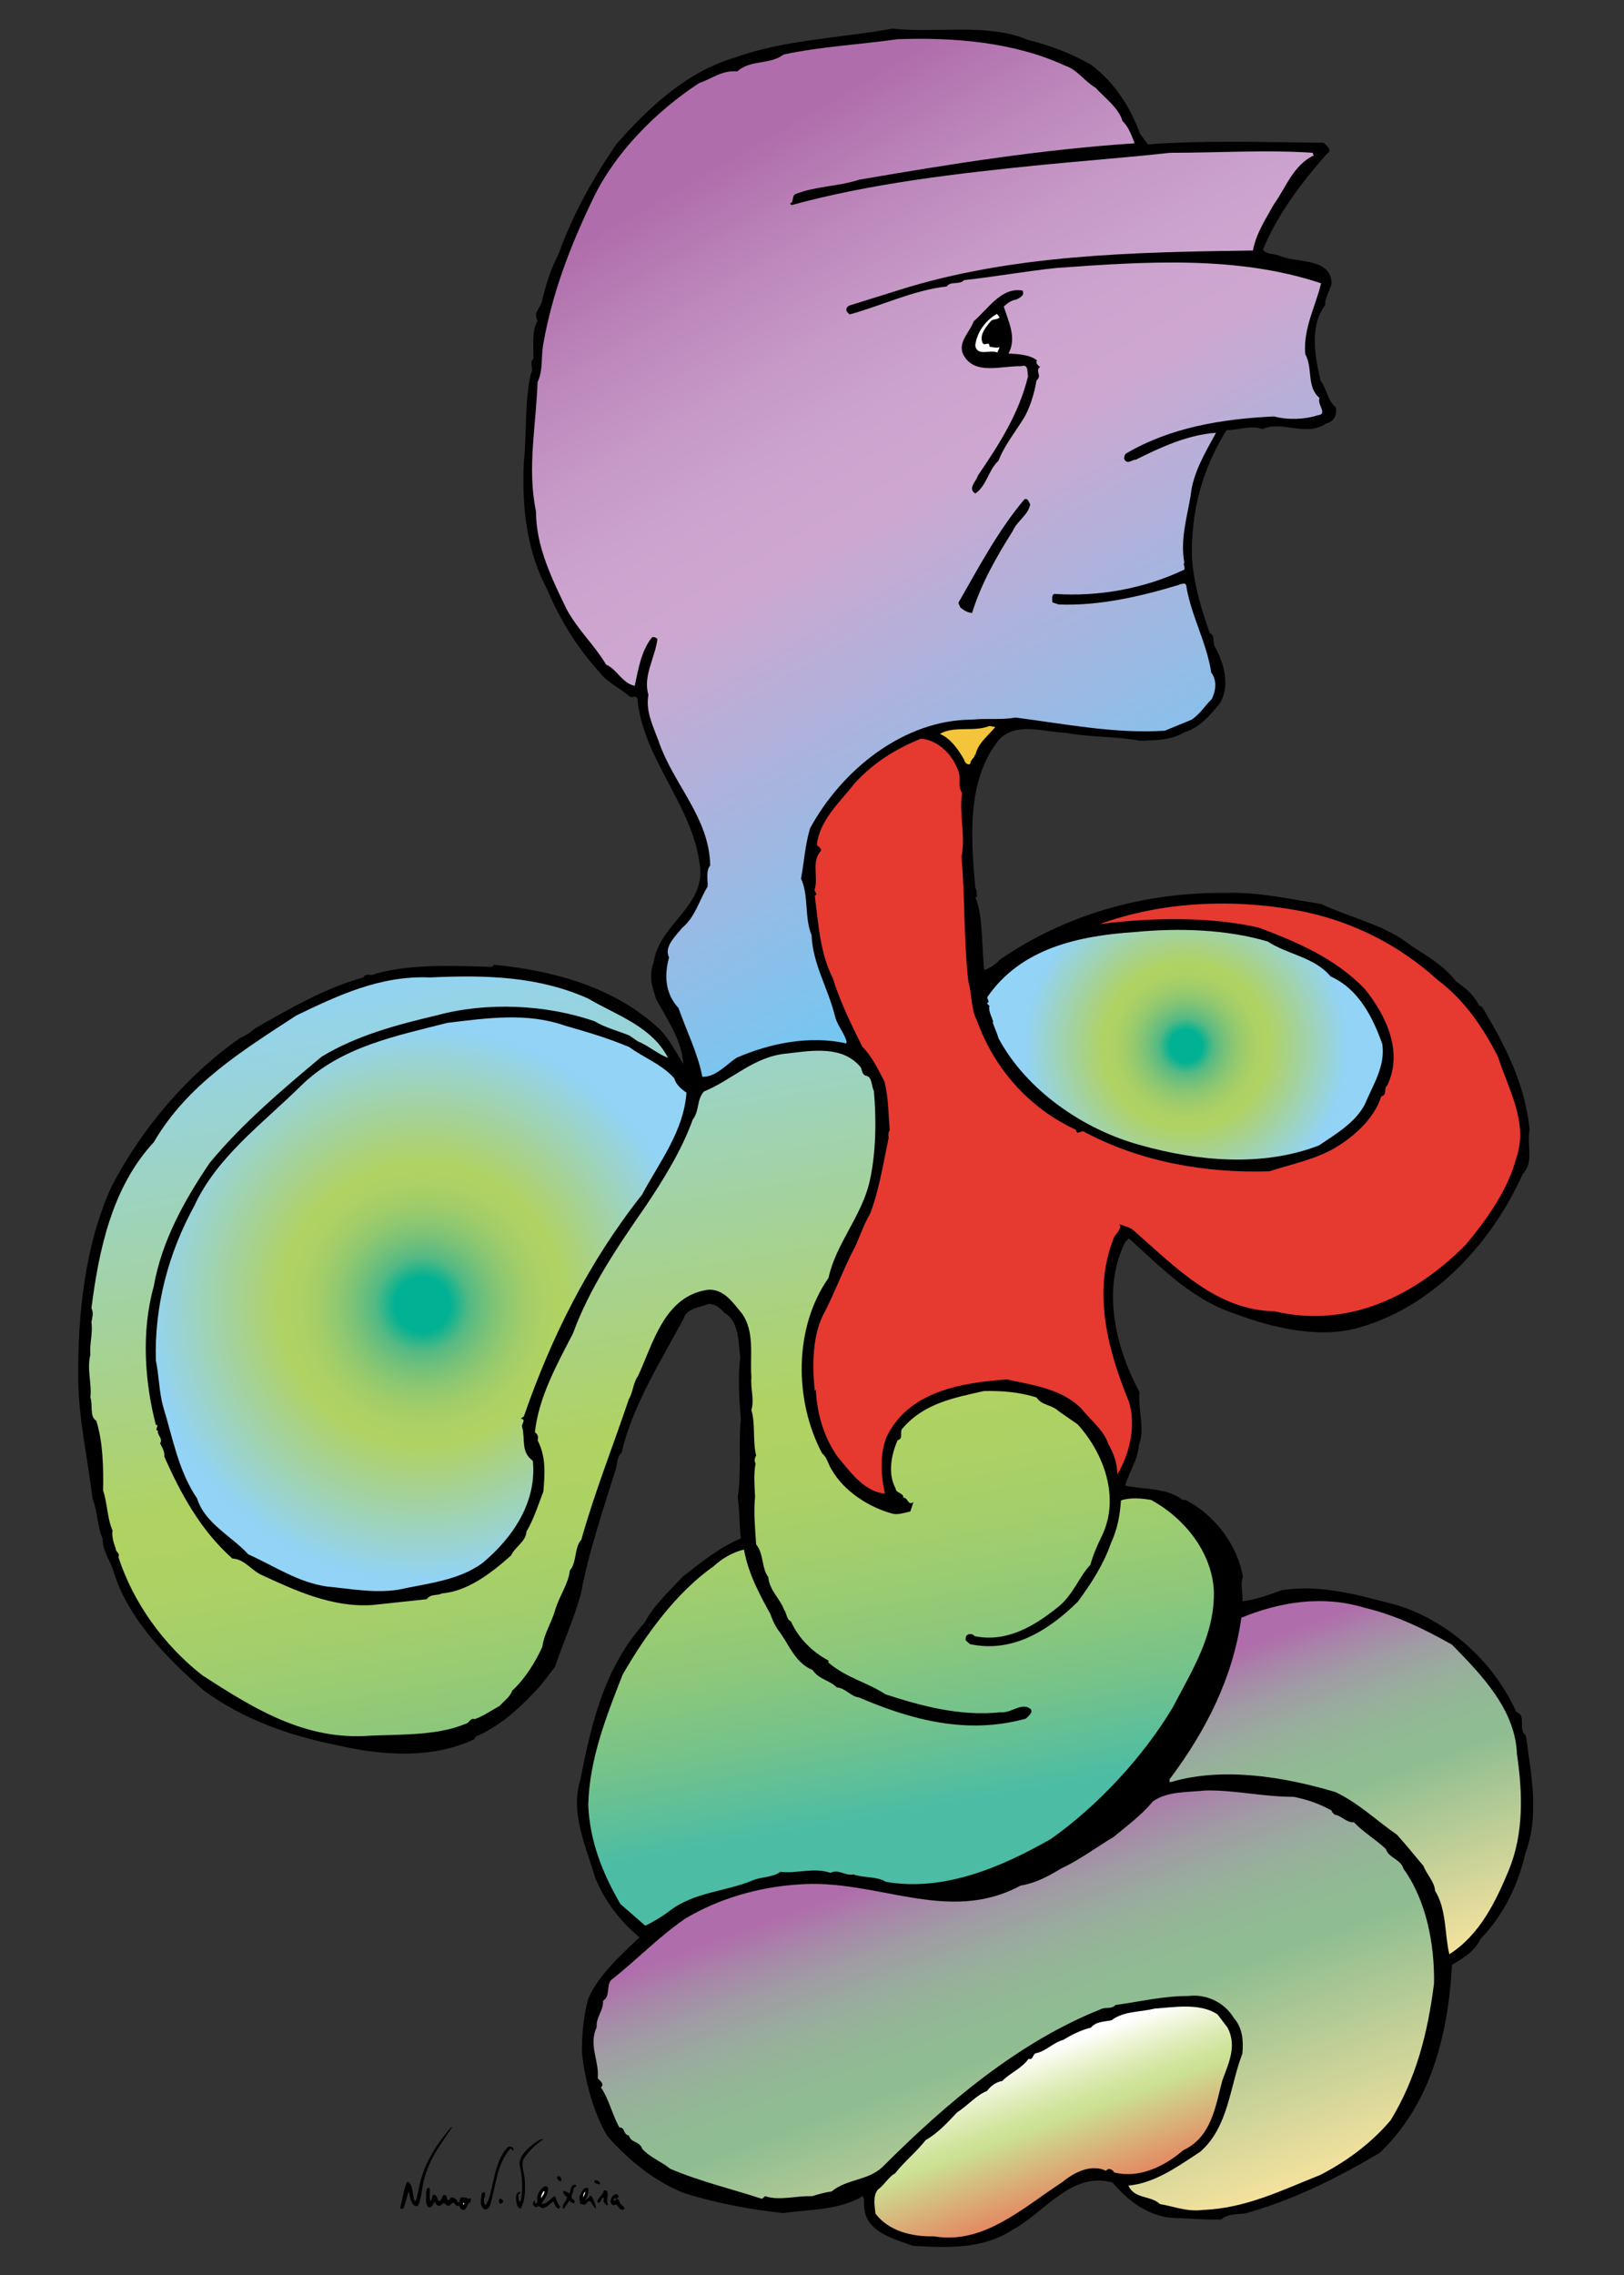 <?xml version="1.0" encoding="UTF-8"?> <!-- Generator: Adobe Illustrator 15.1.0, SVG Export Plug-In . SVG Version: 6.00 Build 0) --> <svg xmlns="http://www.w3.org/2000/svg" xmlns:xlink="http://www.w3.org/1999/xlink" version="1.1" id="Layer_1" x="0px" y="0px" width="500px" height="700px" viewBox="30.5 41 500 700" xml:space="preserve"><rect x="30.5" y="41" width="500" height="700" fill="#333333" stroke="none"/> <path d="M346.854,53.229c6.988,1.788,13.163,4.064,19.505,7.639c7.477,5.689,12.191,13.167,15.118,21.294l2.438,3.251 c18.042-1.301,35.436-0.652,54.128-0.488c0.813,0.812,2.926,2.275,0.975,3.414c-7.965,8.939-15.278,18.856-19.667,29.421 c0.812,1.463,3.089,1.3,4.715,1.788c5.526,2.601,16.091,0.487,16.416,8.615c-0.487,2.275-2.113,4.388-1.951,6.665 c-4.876,6.34-3.251,15.766-1.461,23.244c1.95,2.602,2.114,6.178,4.713,8.291c0.488,2.112-0.648,4.551-2.925,4.877 c-6.177,4.389-13.491-0.976-19.668,1.788c-3.575-1.3-7.314,0.325-11.055,0.325c-6.338,10.079-10.077,21.62-10.566,33.647 c-0.812,9.916,2.439,20.319,5.366,28.772c1.788,0.812,0.812,2.926,1.626,4.225c2.762,5.04,4.714,11.866,1.627,17.23 c-3.089,3.901-6.34,7.641-11.056,9.104c-4.063,2.438-8.614,2.438-13.652,2.6c-7.803-1.462-14.956-0.975-22.757-2.438 c-6.827-0.163-15.279-3.576-20.644,2.113c-10.079,12.516-8.616,30.396-7.314,45.513c0.487,0.812,0.487,1.626,0.487,2.926h-0.487 c2.438,5.364,1.95,15.767,2.763,22.432c1.627-0.488,3.577-1.789,4.877-3.252c19.994-13.653,43.888-20.805,70.06-20.481 c9.427-0.324,19.343,1.951,28.771,3.414c9.426,4.388,19.665,6.34,27.957,13.003c5.039,3.25,9.915,6.015,13.652,10.891 c2.764,1.787,5.689,4.388,6.991,7.314l0.975,0.487c7.152,11.866,13.165,23.57,14.629,37.712c-0.974,4.877,1.463,9.914-2.114,13.653 c-9.265,20.644-26.657,39.988-48.927,46.815c-12.841,4.386-28.282,0.485-39.986-3.901c-13.005-4.39-22.104-13.817-32.348-23.084 l-1.138,1.138c-7.314,14.631-2.927,32.511,4.389,46.165c-0.487,5.852,1.789,11.215-0.162,16.255 c-0.325,4.713-3.089,8.289-4.227,12.515c5.852,1.302,12.517,0.488,17.718,4.389h0.812c8.778,4.389,16.094,13.817,17.718,23.732 c-0.976,2.275,0.163,5.364-0.162,7.478c4.062-0.487,8.126-1.951,12.028-3.413c12.517-1.951,24.057,1.625,35.437,4.551 c15.929,4.877,29.91,17.393,36.898,32.998c3.252,0.811,0.326,5.362,2.925,7.15c1.627,12.191,4.228,24.544-0.161,36.248 c-2.277,9.914-6.827,19.18-13.817,26.334c-1.789,3.9-5.527,6.014-8.777,7.965c-1.139,21.62-6.665,43.074-22.271,57.866 c-13.164,7.805-26.821,14.63-41.612,18.693c-2.438,0.163-5.363,0.163-7.15,1.791c-5.528,0.162-9.917-0.327-15.279-0.488 c-7.314-0.651-13.49-5.202-18.207-10.893c-12.842-3.415-20.806,9.266-30.884,14.63c-8.939,5.853-19.507,5.525-30.559,4.877 c-5.689-2.113-14.142-4.063-14.955-11.378c-0.324-1.14,0.162-2.926-0.486-3.901c-7.478,4.389-16.418,4.064-24.545,5.2 c-10.404-1.135-20.808-3.088-30.561-6.176c-8.939-3.575-17.067-10.078-23.57-17.555c-4.55-7.64-6.989-17.88-7.802-25.683 c0-5.852,0.487-11.216,1.951-16.578c3.413-7.641,10.078-13.33,15.767-18.857c-6.177-5.199-10.728-11.215-13.654-18.368 c-2.6-9.102-7.802-19.83-4.55-30.071c3.413-17.394,7.314-34.461,19.831-48.438c2.764-5.364,7.64-9.592,11.541-13.98 c5.852-4.552,11.379-9.103,18.043-11.867c-0.488-3.574-0.325-8.776-0.975-12.679c1.3-8.452,0.164-16.09,0.975-24.057 c-0.488-5.851-0.975-13.003-0.162-19.018c-0.65-4.714-0.326-11.054-4.877-13.652c-1.3-1.465-2.764-2.764-4.876-2.764 c-2.765,1.136-6.828,1.298-7.803,4.712c-7.153,13.329-15.605,26.498-19.019,41.126c-1.463,1.3-1.3,3.413-1.788,5.038 c-3.901,12.68-8.29,25.195-10.728,38.362c-2.113,7.64-5.526,15.119-7.966,22.433c-1.949,2.438-4.063,5.526-6.339,7.803 c-5.526,5.852-11.215,10.728-18.042,13.652l-0.487,0.812c-12.841,6.178-28.771,5.041-42.426,1.79 c-14.792-2.927-28.771-7.967-40.799-16.742c-11.704-10.241-23.408-22.271-27.796-36.573c-0.974-3.415-3.413-6.341-3.413-10.242 c-1.626-3.573-1.464-8.289-3.089-12.19c-1.463-12.679-4.389-24.707-4.389-37.547c-0.163-19.345,2.112-40.799,10.24-58.519 c9.266-17.88,23.245-34.297,39.5-45.676c1.787-0.813,2.925-1.463,4.551-2.926c10.565-6.015,21.618-12.518,33.485-15.769 c0.812-1.626,2.438-0.163,3.738-1.137c11.215-3.088,23.732-2.438,35.924-2.114l0.487-0.65c18.369,1.789,37.224,6.827,51.042,19.83 c3.088,3.089,5.364,7.64,7.314,10.729c-0.488-7.315-4.715-13.328-8.29-19.831c-1.301-3.901-2.438-7.152-0.812-11.541 c1.625-11.704,16.417-17.393,14.141-30.234c-2.275-18.043-17.554-32.509-19.18-50.877c-0.651-1.139-1.626,0-2.438-0.651 c-2.764-2.438-6.989-4.388-9.102-7.314c-7.152-7.802-12.354-16.418-16.418-26.008c-6.177-11.541-7.639-25.358-6.99-38.851 c0.976-9.101,0.163-17.717,2.113-26.982c1.138-1.788-0.65-3.576,0.813-4.714c0.163-3.576-0.65-8.452,1.301-11.703 c-1.625-2.602,1.3-4.227,1.463-6.502c1.138-4.877,2.763-9.753,5.04-14.142c4.227-11.866,10.403-22.919,17.717-33.647 c9.916-11.379,21.945-22.432,36.411-26.659c15.116-5.524,32.671-6.012,48.601-8.938C319.058,51.278,334.499,48.028,346.854,53.229z"></path> <linearGradient id="SVGID_1_" gradientUnits="userSpaceOnUse" x1="11.507" y1="466.81" x2="98.188" y2="316.676" gradientTransform="matrix(1.645 0 0 -1.645 225.809 831.706)"> <stop offset="0.096" style="stop-color:#B06DAB"></stop> <stop offset="0.117" style="stop-color:#B272AE"></stop> <stop offset="0.218" style="stop-color:#BD88BC"></stop> <stop offset="0.317" style="stop-color:#C699C7"></stop> <stop offset="0.415" style="stop-color:#CCA3CE"></stop> <stop offset="0.508" style="stop-color:#CEA7D0"></stop> <stop offset="1" style="stop-color:#71C8F3"></stop> </linearGradient> <path fill="url(#SVGID_1_)" d="M358.395,61.194c3.901,1.3,5.852,4.714,9.429,6.827c2.925,3.251,6.988,6.014,8.29,10.24 c1.787,1.626,2.762,4.39,3.737,6.828C350.754,87.04,323.286,91.428,295,96.304c-6.502,2.114-13.328,1.951-19.506,4.389 c-1.461,0.65-0.325,2.438-1.788,2.925l0.489,0.489c24.381-6.665,50.877-9.754,76.886-12.354c13.165-1.301,26.494-2.276,39.661-3.74 c15.116,0,29.747-0.974,43.888,0l0.324,0.813c-6.338,3.089-8.451,9.753-12.19,14.955c-2.438,4.388-5.526,8.939-6.503,14.304 c-37.385,0.488-74.282,1.301-108.58,12.029l-15.604,4.876c-0.814,0.325-1.302,1.137-0.814,1.95l0.814,0.813 c10.074-2.763,19.665-7.477,29.907-8.615c1.301-1.789,3.738-0.326,5.365-1.951c9.102-0.976,19.017-2.764,28.445-3.739 c27.145-1.951,55.591-3.901,81.438,4.715c-1.626,6.989-5.528,13.817-4.878,21.782c2.439,4.388,0.326,10.078,4.39,13.491 c-0.812,2.113,2.763,5.038-0.65,5.364c-3.9,1.299-9.267,1.463-13.329,0.325c-16.418,0.813-31.857,3.413-45.514,11.379 c-0.488,0.325-0.649,0.974-0.649,1.625c0.812,2.113,2.6,0.163,3.576,0.324c7.803-3.9,15.928-7.64,24.706-8.29 c-3.25,6.013-7.15,12.354-7.804,19.343c-1.137,6.664-3.249,13.654-1.95,20.643c-0.487,0.488,0.325,1.301,0,2.114 c-11.866,5.69-26.171,8.452-39.986,7.477c-0.974,0.326-0.649,1.626-0.649,2.602l1.949,0.65c12.355,0.488,25.035-2.438,36.413-5.852 c0.811-0.163,2.926-1.463,2.926,0.488c1.624,9.265,6.176,16.905,7.64,26.333c1.789,2.275,1.462,5.526,0.162,8.127 c-2.438,2.438-3.413,4.388-6.178,6.34l-8.289,3.414c-15.605,0.974-30.722-2.114-46.001-4.063c-4.227,0.813-8.777,0.162-13.327,0.65 c-20.972,0-40.15,15.442-49.905,33.485c-1.462,4.877-1.788,10.078-2.763,15.443c2.439,5.201,0.975,11.865,3.251,17.392 c0.326,8.777,5.041,16.254,7.152,24.708c0.65,2.926,2.601,4.876,3.577,7.802v0.813c-11.378-2.601-23.732,0-33.811,4.389 c-3.413,2.275-6.503,6.015-10.565,5.853c-1.301-6.99-4.877-14.143-7.315-21.131c-4.225-4.552-4.388-10.241-2.926-15.605 c-1.626-3.25,1.951-6.502,4.063-9.102c4.064-3.414,5.202-8.453,7.802-12.678c0.164-1.626-0.649-4.877,0.813-6.503 c-0.325-14.955-11.379-24.871-15.93-38.362c-1.625-4.389-4.063-9.266-3.088-14.142c-1.788-5.689,2.113-11.541,2.762-17.229 c-0.487-0.324-1.136-0.813-1.787-0.324c-3.251,4.226-4.064,9.59-5.202,14.791c-3.901-0.812-5.527-5.202-8.778-6.501 c-4.063-6.665-8.29-10.079-12.191-17.068c-4.552-9.428-9.429-19.343-9.429-30.071c-2.762-13.33,0-26.171,0.489-39.825 c1.789-3.739,0.975-7.803,1.789-11.867c2.762-15.767,8.452-30.396,15.279-44.539c6.827-14.304,19.506-26.982,32.673-35.598 c3.901-1.301,7.152-4.063,11.703-3.576c4.226-3.739,9.917-1.95,14.305-5.201c11.215-2.439,23.569-3.089,35.109-4.715 C324.422,52.416,342.952,54.042,358.395,61.194z"></path> <path d="M345.391,130.439c0.65,1.626-1.139,2.276-2.111,2.763c-1.466,0.163-2.603,1.137-3.74,2.113 c1.462,4.714,4.064,9.591,1.462,14.467c3.089,0.163,6.502,0.325,8.778,2.113c-0.651,0.812,0.488,1.788,0.975,1.95 c-1.788,1.464,0.812,2.601-1.139,4.226c-0.648,3.902-1.786,7.64-3.574,11.054c-2.762,4.552-6.34,8.94-8.129,13.654 c-3.087,2.763-3.574,7.639-7.15,10.078c-2.438-1.625,0.324-3.738,0.812-5.527c6.665-9.753,12.679-19.18,15.443-30.559 c-0.326-0.977,0.324-3.901-2.114-3.089c-6.016-0.163-13.98,2.762-17.555-3.089c-2.438-4.063,1.787-7.314,2.926-10.728 C334.663,136.129,338.889,129.14,345.391,130.439z"></path> <path fill="#FFFFFF" d="M338.238,138.566c-0.326,0.812-1.789,0.488-2.601,1.139c-1.627,1.95-3.738,4.388-2.602,6.827 c0.65,1.137,2.113-0.814,2.113,1.137c1.3,0.163,1.788,0.488,3.089,0.163c-0.162,0.651-0.488,0.976-0.649,1.626 c-2.439-0.975-6.177,1.3-6.827-2.113c0.487-4.225,3.25-7.802,6.663-9.753L338.238,138.566z"></path> <path d="M347.667,196.109c-0.326,3.089-4.063,5.202-5.367,8.29c-5.037,7.965-9.753,16.255-12.514,25.195 c-1.14,0-2.603-0.812-3.577-1.626l-0.651-1.463c6.342-11.053,12.031-21.944,20.32-31.859 C347.017,194.16,347.177,195.459,347.667,196.109z"></path> <path fill="#F4C53A" d="M336.938,264.705c-2.926,3.414-5.364,5.04-6.176,8.777l-0.326-0.65c0.65,1.138-1.137,1.789-1.137,2.925 c-0.324,0.976-1.789,0.163-1.95-0.974c-1.627-2.926-4.227-6.665-7.478-7.966c4.388-2.599,10.403-0.487,15.28-2.437L336.938,264.705z "></path> <path fill="#E63930" d="M325.722,278.684c0.651,2.438-0.488,3.901,0.976,6.34c-0.976,6.665,1.138,12.841-0.162,19.669 c1.136,13.491,0.648,25.52,2.111,38.362c1.14,3.901,0.814,8.615,2.603,11.864c5.201,14.63,15.928,26.984,30.396,33.648 c0.162,0.325,0.162,0.65,0.65,0.976l1.627-0.488c17.229,9.265,37.222,13.003,57.378,12.352c6.502-2.112,13.817-3.575,19.832-6.989 c6.176-3.575,12.515-9.264,14.629-16.092c1.95-0.324,0.65-2.439,1.788-3.251c5.038-10.24-0.161-21.456-6.827-29.747 c-9.266-9.59-20.968-14.466-32.51-18.856c-15.28-3.577-33.973-3.089-49.091-1.138c19.669-7.151,42.263-7.965,63.232-3.739 c15.117,3.251,28.934,10.24,40.638,20.806c8.453,6.341,14.142,14.792,18.692,23.733c3.25,10.077,9.428,20.318,5.689,31.046 c-2.439,9.591-8.94,18.854-15.604,26.821c-15.604,15.768-36.249,25.845-58.843,20.48c-17.881-0.323-30.236-13.327-43.401-24.87 c-1.298-1.137-2.925-1.299-4.387-1.95c0.975,1.788-1.628,3.089-1.953,4.876c-6.338,16.418-1.462,34.298,4.878,49.741 c2.275,7.15,0.324,15.928-3.575,22.431c0-3.577-1.139-6.503-2.763-9.427c-1.464-4.39-5.529-7.315-8.454-11.055 c-6.339-6.014-14.63-6.989-22.756-8.777c-14.142,0.974-30.396,3.738-37.062,17.718c-2.113,5.365-1.789,11.867-0.487,17.393 c-6.502-0.487-11.055-7.151-14.63-11.38c-4.227-6.013-6.339-13.326-6.665-20.642l-0.325,0.487 c-0.812-7.966-0.812-17.718,3.251-24.708c2.925-5.852,5.041-11.379,7.964-17.393c2.275-3.901,3.415-8.453,5.853-12.518 c2.763-7.313,4.064-15.604,5.689-23.406c-0.162-0.812-0.162-1.462,0.324-2.276c-0.486-5.689-0.324-9.591-1.624-14.954 c-1.951-3.739-3.9-7.803-6.827-10.728c-3.415-6.827-6.828-13.817-9.104-21.132c-3.9-7.64-4.389-16.58-5.526-25.357 c1.3-0.487-0.326-1.137,0-1.95c1.138-3.901-1.139-8.615,1.95-11.867c0-0.976-0.812-1.137-1.3-1.788 c0.812-7.639,7.151-13.167,11.703-19.018c6.178-6.665,12.842-10.566,20.32-13.654C319.707,268.768,324.098,273.646,325.722,278.684z "></path> <radialGradient id="SVGID_2_" cx="103.242" cy="285.031" r="30.237" gradientTransform="matrix(1.645 0 0 -1.645 225.809 831.706)" gradientUnits="userSpaceOnUse"> <stop offset="0.096" style="stop-color:#00B193"></stop> <stop offset="0.099" style="stop-color:#00B192"></stop> <stop offset="0.169" style="stop-color:#53B984"></stop> <stop offset="0.239" style="stop-color:#76C179"></stop> <stop offset="0.308" style="stop-color:#90C870"></stop> <stop offset="0.377" style="stop-color:#A2CD69"></stop> <stop offset="0.444" style="stop-color:#ADD164"></stop> <stop offset="0.508" style="stop-color:#B0D262"></stop> <stop offset="1" style="stop-color:#92D3F6"></stop> </radialGradient> <path fill="url(#SVGID_2_)" d="M420.812,330.7c6.176,4.063,14.305,4.713,19.343,10.728c8.778,3.901,13.168,13.003,15.93,20.806 c0.976,6.827-2.762,12.354-5.364,18.531c-2.926,5.689-9.102,9.267-14.142,12.68c-17.23,6.664-37.224,4.876-54.617,0 c-17.718-4.715-35.435-16.907-44.05-32.998c-0.488-1.79-1.625-4.064-1.789-5.041h0.164c-0.327-1.299-1.626-3.576-1.138-4.876 l-0.812-0.812c1.137-0.488,0-1.138,0.161-1.95c10.404-15.117,28.284-18.855,45.514-19.995 C393.342,326.473,408.296,326.96,420.812,330.7z"></path> <linearGradient id="SVGID_3_" gradientUnits="userSpaceOnUse" x1="17.814" y1="117.458" x2="-15.382" y2="305.721" gradientTransform="matrix(1.645 0 0 -1.645 225.809 831.706)"> <stop offset="0.096" style="stop-color:#4CBCA4"></stop> <stop offset="0.1" style="stop-color:#4EBDA3"></stop> <stop offset="0.183" style="stop-color:#74C28B"></stop> <stop offset="0.267" style="stop-color:#8FC879"></stop> <stop offset="0.35" style="stop-color:#A1CE6D"></stop> <stop offset="0.431" style="stop-color:#ADD165"></stop> <stop offset="0.508" style="stop-color:#B0D262"></stop> <stop offset="1" style="stop-color:#92D3F6"></stop> </linearGradient> <path fill="url(#SVGID_3_)" d="M211.613,348.255c8.452,5.039,19.506,8.453,24.544,18.206c-2.925-0.976-6.013-3.74-9.264-5.04 l-2.602-1.789c-3.576-1.463-7.478-2.438-10.729-4.389c-14.954-5.202-33.322-6.014-48.764-1.788 c-12.354,2.926-24.545,6.177-35.272,12.679c-12.03,10.077-24.382,20.481-34.461,32.672c-7.802,11.541-14.792,24.057-17.23,38.037 c-3.901,13.816-2.762,29.582,0.651,42.586h0.325c0.487,0.651-0.812,1.626,0.325,1.789c-0.325,1.463,1.626,2.275,0.651,3.901 c0.65,1.3,1.462,2.438,1.299,4.062c5.04,11.379,11.217,22.756,20.969,31.373c3.577,0.161,5.527,3.25,8.615,4.877 c10.891,5.039,22.106,10.239,34.459,9.428l16.743-1.79c1.3-1.787,3.251-0.975,4.713-1.787c7.965-0.651,15.28-6.34,21.293-11.703 c1.138-2.603,4.552-4.228,4.714-7.315c2.276-3.9,3.577-8.128,5.202-12.353c0.487-5.69,0.812-10.729-1.789-15.769 c0.325-0.812,0.163-1.787-0.813-2.438c1.138-10.729,6.665-20.645,11.703-30.396c5.202-14.144,13.492-26.335,22.27-39.013 c5.688-8.454,11.216-17.393,14.63-26.821c2.112-2.763,1.139-6.014,3.414-8.615c8.778-3.576,15.443-10.891,25.683-11.704 c7.964-0.975,17.066-2.438,22.595,4.226c0.488,0.975,0.324,1.951,1.463,2.602c2.112,0.162,1.788,3.088,2.6,4.713 c0.813,8.939,0.65,19.181-1.301,27.796c-2.438,10.729-10.401,19.181-12.677,29.746c-10.729,15.279-10.567,37.712-1.952,53.966 c1.462,1.139,1.789,3.09,2.763,4.716c3.901,6.99,11.704,11.866,18.855,13.817c1.789,0.487,3.738-0.326,5.528-0.651l0.973-2.926 c-1.787,1.3-1.625-1.464-3.089-1.3c0-1.626-2.274-1.301-2.438-2.928c-2.438-4.551-1.3-10.4,0.65-14.791 c1.951-0.487,0.488-2.6,1.463-3.576c6.663-7.802,15.768-9.428,25.031-11.54c5.526-0.164,11.055,0.325,16.253,1.95 c1.791,2.602,4.554,2.114,6.828,4.227l5.854,4.063c7.966,8.777,13.165,22.43,7.477,34.297c-1.465,2.928-2.764,6.016-3.577,8.941 c-3.575,3.737-5.363,9.588-10.401,13.327c-7.152,5.689-15.44,10.565-25.195,8.614c-0.488-0.647-1.464-0.811-2.114-0.485 c-0.812,0.485-0.648,1.137-0.648,1.788l1.299,1.137c12.842,2.763,23.895-3.899,33.161-13.004 c4.225-5.689,7.966-11.541,10.239-18.042c1.952-4.226,2.765-8.291,3.088-13.166c2.928-0.977,6.178-0.65,9.266-0.163 c10.404,5.688,18.693,16.093,19.344,27.959c0.326,13.653-6.828,24.706-12.678,35.921c-9.104,15.281-23.409,30.562-37.55,40.476 c-15.118,8.616-32.836,16.255-50.715,13.166c-3.089-1.788-6.665-1.136-10.078-2.276c-2.602,0.488-4.551-1.787-6.989-0.485 c-5.203-1.789-10.566,0.322-15.443-0.325c-2.439,1.787-5.689,1.462-8.453,2.6c-8.614,3.576-18.042,3.576-25.682,9.428 c-2.113,1.626-5.039,3.416-7.478,4.552l-7.64-6.664c-5.526-9.428-9.428-19.343-9.915-30.398 c0.325-14.304,5.689-27.634,10.565-40.147c6.99-12.19,16.58-25.358,27.958-33.322c2.438-2.277,5.852-4.389,9.429-5.203 c1.3,7.314,4.713,13.653,8.127,19.832c0.649,1.949,1.626,4.062,3.088,5.852c2.762,3.9,4.714,9.265,9.916,11.378 c1.95,2.926,5.201,3.089,7.475,5.364c2.603,0.163,4.229,2.762,6.83,3.088c15.928,6.827,33.158,11.542,51.363,6.503 c0.813-0.813,2.277-1.95,1.464-2.925c-2.764-2.277-5.852,1.299-9.266,0.975c-12.677,1.298-24.382-1.954-35.436-5.528 c-5.689-3.739-12.028-5.039-17.554-9.754v-0.648c-4.717-2.438-9.266-6.827-11.541-12.029c-1.463-0.649-1.301-2.6-2.116-3.576 c-1.136-3.251-4.55-6.013-4.875-10.077c-2.112-2.763-1.3-6.989-3.738-10.076c-0.325-5.042-0.812-9.754-0.325-14.632 c-0.162-3.251-0.487-7.151,0.163-10.239c-0.487-0.812-0.325-1.625,0.163-2.438c-1.139-4.878-0.163-9.591-1.464-13.98 c0.977-3.251-0.325-6.664,0-10.078c-0.487-6.503,1.139-13.979-2.924-19.667c-2.601-3.09-5.364-7.478-10.24-7.314 c-13.654,1.787-17.068,16.579-21.781,26.657c-1.463,1.95-1.463,4.878-2.764,6.99c-4.877,14.466-10.565,28.771-14.629,43.236 c-2.276,2.602-1.3,6.828-3.575,9.591c-0.326,3.738-3.089,7.64-4.389,11.703c-1.139,4.228-3.414,7.316-4.064,11.703 c-2.113,4.716-5.364,9.916-9.266,13.493c-0.649,1.949-2.6,3.252-3.901,4.712c-2.437,1.302-4.876,3.09-7.639,4.064 c-1.463-0.487-1.625,1.3-2.926,1.464c-9.265,3.899-21.294,3.087-31.209,3.737c-19.182,0.812-34.624-8.94-49.741-18.693 c-12.028-9.427-21.294-22.431-25.845-36.41c0.65-1.138-0.975-1.627-0.813-2.602c-0.65-1.625-1.301-3.901-0.976-5.527 c-1.625-3.574-1.625-8.613-2.926-12.353c0.164-6.34,0-15.117-2.113-21.456c-2.112-1.301-0.975-4.879-1.788-7.152 c0.488-4.388-1.138-8.615,0-13.166c-0.325-3.087,0.812-6.664,0.325-9.914c0.163-1.465,0.813-2.764,0-4.391 c2.276-17.88,6.34-37.225,19.181-51.039c10.403-17.88,27.471-28.283,43.888-39.012c12.842-6.178,25.845-12.354,41.125-11.704 C180.404,340.941,196.333,341.428,211.613,348.255z"></path> <radialGradient id="SVGID_4_" cx="-39.683" cy="236.662" r="51.652" gradientTransform="matrix(1.645 0 0 -1.645 225.809 831.706)" gradientUnits="userSpaceOnUse"> <stop offset="0.096" style="stop-color:#00B193"></stop> <stop offset="0.099" style="stop-color:#00B192"></stop> <stop offset="0.169" style="stop-color:#53B984"></stop> <stop offset="0.239" style="stop-color:#76C179"></stop> <stop offset="0.308" style="stop-color:#90C870"></stop> <stop offset="0.377" style="stop-color:#A2CD69"></stop> <stop offset="0.444" style="stop-color:#ADD164"></stop> <stop offset="0.508" style="stop-color:#B0D262"></stop> <stop offset="1" style="stop-color:#92D3F6"></stop> </radialGradient> <path fill="url(#SVGID_4_)" d="M224.292,363.21c4.39,3.251,9.916,5.201,13.817,9.59c0.487,1.951,2.276,3.413,3.739,4.388 c-0.813,11.866-8.29,21.292-13.654,31.372c-16.58,20.969-27.958,43.888-36.411,68.271l-0.975,0.649c1.951,0.324,0,1.627,0.488,2.763 c0.975,3.901-0.488,7.478,3.251,10.241c1.301,12.679-6.178,23.732-15.604,31.534c-7.478,5.364-16.906,6.176-25.845,8.127 c-7.64,1.139-14.792-0.324-21.945-0.976c-8.94-1.298-16.254-6.338-24.22-9.914c-5.201-5.689-13.328-9.428-15.767-17.23 c-5.689-8.29-7.477-18.531-10.403-28.12c-1.301-4.551-1.301-9.753-2.276-14.305c-0.487-16.743,3.901-33.161,11.866-47.629 c6.989-15.115,20.968-25.194,32.997-37.06c12.191-11.866,28.935-15.117,44.863-19.182c12.028-1.462,24.545-3.251,36.086,0.814 C211.125,358.496,217.79,360.446,224.292,363.21z"></path> <linearGradient id="SVGID_5_" gradientUnits="userSpaceOnUse" x1="121.158" y1="182.982" x2="147.41" y2="110.855" gradientTransform="matrix(1.645 0 0 -1.645 225.809 831.706)"> <stop offset="0.096" style="stop-color:#B06DAB"></stop> <stop offset="0.16" style="stop-color:#A885A9"></stop> <stop offset="0.231" style="stop-color:#A09BA4"></stop> <stop offset="0.303" style="stop-color:#99AB9E"></stop> <stop offset="0.373" style="stop-color:#94B597"></stop> <stop offset="0.442" style="stop-color:#90BB93"></stop> <stop offset="0.508" style="stop-color:#8FBD91"></stop> <stop offset="1" style="stop-color:#FBE49E"></stop> </linearGradient> <path fill="url(#SVGID_5_)" d="M477.543,547.053c9.427,9.588,19.506,20.155,19.994,33.648c1.787,12.026,2.113,24.382-2.439,35.596 c-4.063,9.753-8.941,19.993-18.368,26.009c-1.462-5.853-0.812-13.817-4.389-19.506c-0.161-2.765-2.6-5.041-3.574-7.641 c-2.438-2.926-5.365-6.5-8.128-9.588c-6.34-4.389-12.029-9.917-19.018-13.167c-15.768-4.715-34.623-7.804-50.553-3.089h-0.489 v-0.812c11.219-14.956,19.507-31.21,22.11-49.741c11.864-4.877,25.028-6.988,37.872-3.088 C460.149,537.948,468.927,542.176,477.543,547.053z"></path> <linearGradient id="SVGID_6_" gradientUnits="userSpaceOnUse" x1="57.752" y1="142.635" x2="89.282" y2="56.007" gradientTransform="matrix(1.645 0 0 -1.645 225.809 831.706)"> <stop offset="0.096" style="stop-color:#B06DAB"></stop> <stop offset="0.16" style="stop-color:#A885A9"></stop> <stop offset="0.231" style="stop-color:#A09BA4"></stop> <stop offset="0.303" style="stop-color:#99AB9E"></stop> <stop offset="0.373" style="stop-color:#94B597"></stop> <stop offset="0.442" style="stop-color:#90BB93"></stop> <stop offset="0.508" style="stop-color:#8FBD91"></stop> <stop offset="1" style="stop-color:#FBE49E"></stop> </linearGradient> <path fill="url(#SVGID_6_)" d="M428.778,593.866c4.062,0.812,7.967,2.113,11.703,4.226c0,0.488,0.487,0.812,0.975,1.302 c1.951,0.161,3.738,2.6,5.853,2.275c2.926,3.089,6.827,5.362,9.915,8.29c0.65,2.601,4.714,3.251,5.364,6.014 c7.152,9.916,9.591,23.408,9.429,35.273c-1.95,15.443-5.527,29.26-13.33,42.102c-6.014,7.152-13.816,12.842-21.781,16.904 c-11.54,4.552-22.757,10.239-36.087,10.729c-5.037,0.649-8.938-1.14-13.165-1.79c-2.925-2.765-7.803-1.462-9.753-5.689 c8.29-0.812,15.117-5.852,22.105-10.402c8.778-7.641,9.104-20.156,13.005-30.233c0.325-3.577,0.162-7.805-2.601-10.893 c-2.926-4.876-8.453-7.478-13.979-6.827c-7.965,0-15.117,1.79-22.432,2.765c-1.462,1.463-2.926,0.487-4.551,1.3 c-25.356,10.077-47.628,28.933-67.296,48.603c-4.551,4.226-10.891,3.575-15.604,7.477c-2.277,0.323-3.901,0.812-6.016,1.462 c-5.039-0.163-10.078,1.463-14.466,0l-0.975,0.814c-9.429-3.09-19.182-5.366-28.283-9.269c-2.764-2.274-6.178-3.412-8.616-6.175 c-0.651-2.277-3.577-1.789-4.063-4.063c-1.788-0.164-1.137-2.603-2.925-2.438c-2.276-4.064-3.088-8.454-5.69-12.354 c1.138-0.977-0.162-1.951-0.975-2.763c0.487-5.528-2.926-10.241-0.326-15.767c-0.324-2.927,2.115-5.04,1.952-8.129 c2.275-1.301,0.975-4.553,2.438-6.339c8.127-6.34,14.303-13.003,22.756-18.857c10.241-6.175,22.594-9.752,34.786-10.563 c24.221-1.95,46.001,12.515,68.595,0.323c4.227-0.647,8.451-2.762,12.355-5.2c5.688-2.602,11.053-6.665,16.253-9.754 c3.901-3.251,8.777-6.824,12.028-10.889c4.553-3.252,10.404-2.765,16.256-3.414C410.734,591.753,419.188,593.866,428.778,593.866z"></path> <linearGradient id="SVGID_7_" gradientUnits="userSpaceOnUse" x1="72.537" y1="99.397" x2="84.887" y2="65.467" gradientTransform="matrix(1.645 0 0 -1.645 225.809 831.706)"> <stop offset="0.096" style="stop-color:#FFFFFF"></stop> <stop offset="0.179" style="stop-color:#F1F7DE"></stop> <stop offset="0.308" style="stop-color:#DDEBB5"></stop> <stop offset="0.404" style="stop-color:#D0E49C"></stop> <stop offset="0.458" style="stop-color:#CBE193"></stop> <stop offset="1" style="stop-color:#EC6D53"></stop> </linearGradient> <path fill="url(#SVGID_7_)" d="M408.46,664.899c2.925,5.69,0.324,10.891-1.628,16.255c-2.111,7.803-3.25,17.393-12.026,21.456 c-5.853,5.04-13.654,8.778-21.296,6.828c-0.325-0.812-1.787-1.626-2.438-0.488c-4.877-2.277-10.079,0.65-13.652,3.576 c-12.03,7.802-24.06,19.181-39.338,16.579c-6.827,0.163-13.979-1.625-18.043-6.99c-0.162-2.111-0.975-5.363,0.812-7.477 c1.788-1.137,3.251-3.901,5.201-4.877c2.926-3.737,6.502-6.502,9.427-10.239c3.901-2.274,6.665-5.363,9.753-8.614 c2.927-1.789,6.016-5.367,9.104-6.502c1.299-1.628,2.764-2.765,4.714-3.09c2.601-2.601,5.852-3.737,8.126-6.825 c1.626,0.485,1.139-1.788,2.603-1.788c3.088-0.814,5.039-3.252,8.128-4.064c2.6-1.627,5.69-3.089,8.454-3.739 c1.625-1.95,4.062-1.787,6.338-2.275c3.901-2.926,8.778-2.438,13.167-3.576c6.338-0.488,14.304-1.788,19.505,1.79L408.46,664.899z"></path> <path d="M169.738,695.49c-1.63,2.354-3.167,4.613-4.705,7.013c-1.584,2.578-2.896,5.429-3.755,8.323 c-0.905,2.758-0.769,5.927-1.991,8.686c-0.316,0.635-0.949,0.091-1.357,0.045c-1.085-1.132-1.266-2.667-1.538-4.117l-0.09-0.181 c-0.497,1.675-0.951,3.483-1.538,5.156c-0.408,0.409-0.859,0.318-1.086-0.224c0.859-2.49,0.997-5.294,2.08-7.691 c0.184-0.227,0.5-0.045,0.68,0c1.04,1.084,0.949,2.578,1.312,3.935c0.044,0.635,0.092,1.359,0.542,1.856 c0.722-0.68,0.59-1.993,0.996-2.987c1.13-7.372,4.976-13.842,9.998-19.633C169.422,695.58,169.556,695.443,169.738,695.49z"></path> <path d="M197.831,699.245c-2.352,1.448-4.839,3.891-6.243,6.289c-0.678,2.305,0.499,4.297,0.499,6.647 c0.135,2.853,0.135,5.882-1.267,8.325c-0.635,0.138-0.814-0.543-1.087-0.904c-0.27-1.177-0.768-2.941,0.228-3.98 c0.18-0.136,0.361-0.227,0.634-0.183c0.226,0.138,0.044,0.316,0,0.455c-0.182,0.091-0.454,0.181-0.498,0.45 c0.044,0.725-0.136,1.63,0.405,2.127l0.364-0.408c0.676-3.573,0.452-7.599-0.407-10.947c-0.182-2.804,2.487-4.978,4.477-6.604 C195.885,700.014,196.697,699.018,197.831,699.245z"></path> <path d="M188.559,702.185l0.044,0.497c-0.454,0.138-0.68-0.996-1.132-0.36c-4.253,4.933-4.253,11.76-6.243,17.643 c-0.362,0.543-1.041,1.088-1.72,0.77c-1.537-1.132-0.859-3.396-0.634-4.978c0.182-0.226,0.454-0.226,0.768-0.226 c0.545,0.634-0.089,1.493-0.135,2.216c0,0.679-0.047,1.448,0.5,1.765c0.358-0.498,0.587-1.04,0.857-1.537 c1.81-5.385,1.855-11.447,5.656-16.017C187.02,701.28,188.375,701.28,188.559,702.185z"></path> <path d="M203.215,711.008c-0.138,0.406,0.498,0.948-0.138,1.085c-0.542,0.044-0.766-0.498-1.132-0.859 c0-0.271,0.182-0.498,0.454-0.634C202.717,710.555,202.988,710.78,203.215,711.008z"></path> <path d="M215.248,712.726c-0.044,0.136-0.091,0.408-0.316,0.408c-0.542-0.182-1.175-0.272-1.495-0.77 c0.093-0.183,0.093-0.45,0.363-0.542C214.342,711.956,214.975,712.093,215.248,712.726z"></path> <path d="M207.919,713.539c-0.27,0.499-0.95,0.635-0.906,1.358c0.091,0.95-1.175,1.81-0.179,2.715 c0.316,0.225,0.814,0.589,0.541,1.086c-0.314,0.679-0.678-0.183-1.085-0.092c0-0.225-0.316-0.271-0.452-0.451 c-0.496,0.723-1.132,1.356-1.492,2.216c-0.182,0.044-0.452,0.316-0.589,0.044c-0.135-1.265,1.085-2.123,1.357-3.301 c-0.407-0.498-1.401-1.04-1.22-1.811c0.766-0.542,1.264,0.497,1.854,0.544c0.678-0.859,0.27-2.852,1.991-2.578L207.919,713.539z"></path> <path d="M199.188,714.173c0.182,1.812-0.814,3.259-1.853,4.616c-0.048,0.179,0.18,0.269,0.268,0.36 c1.406-0.227,2.398-1.493,3.531-2.443c0.452,0.136,0.452,0.725,0.633,1.04c0.27,0.815,0.544,1.585,1.222,2.172 c-0.046,0.316-0.409,0.543-0.589,0.725c-0.814-0.452-1.177-1.539-1.539-2.309c-0.995,0.679-1.674,1.584-2.803,1.991 c-1.043,0.542-1.449-1.133-2.354-0.135c-0.405-0.182-1.041-0.272-1.041-0.86c-0.182-0.498,0.046-0.815,0.27-1.176h0.226 c0.228,0.316-0.27,0.723,0.274,0.903c0.994-0.316,0.135-1.627,0.542-2.397c0.361-1.222,1.175-2.489,2.396-3.03 C198.736,713.584,199.097,713.901,199.188,714.173z"></path> <path d="M211.63,714.49c0.089,1.311-0.316,2.399-0.952,3.395c0.589-0.138,1.222-0.77,1.586-1.311h0.226 c0.768,1.173,1.357,2.576,1.493,3.933l-0.136,0.091l-1.766-2.442c-0.813,0.227-1.174,1.538-2.214,1.132 c-0.272-0.182-0.905-0.045-0.861-0.544c0.182-0.68-0.361-1.538,0.046-2.216c0.498-0.905,0.906-2.489,2.307-2.354L211.63,714.49z"></path> <path d="M162.861,714.443c-0.044,1.134-0.135,2.626,0.045,3.758c0.997-0.316,0.226-2.624,1.764-1.674 c0.545,0.452,0.454,1.22,0.905,1.717c1.357-0.043,0.768-2.532,2.262-1.717l0.544,1.491c0.722,0.046,0.633-0.994,1.22-0.948 c0.768,0.18,1.673,0.725,1.855,1.493l0.181,0.227c0.589-0.364,0.227-1.403,0.95-1.675c0.636,0.135,1.448-0.181,1.9,0.498 c0.273-0.046,0.589-0.272,0.905-0.136c0.314,0.407-0.136,0.767-0.091,1.221c-1.175,0.27-0.814,1.946-2.035,2.307 c-0.861,0-1.178-0.769-1.448-1.448c-0.724,0.68-1.132-0.451-1.629-0.767c-0.905-0.093-1.086,1.31-2.082,0.812 c-0.406-0.182-0.723-0.769-1.13-0.769c-0.362,0.543-0.952,0.996-1.585,0.859c-0.498-0.137-0.814-0.725-0.949-1.177 c-0.723,0.498-0.951,2.262-2.126,1.539c-1.041-1.176-0.497-2.896-0.633-4.299C161.775,715.17,161.867,713.631,162.861,714.443z"></path> <path d="M217.51,715.576c0.361,1.22-0.498,2.352,0.136,3.481v0.362c-0.589,0.362-0.857-0.362-1.085-0.679 c-0.498-0.498,0-0.948-0.227-1.538c-0.995,0-0.859,2.533-1.991,1.22c0.409-1.176,1.585-1.944,1.991-3.166 C216.651,714.581,217.463,715.078,217.51,715.576z"></path> <path fill="#FFFFFF" d="M198.103,715.215c0.135,0.813-0.68,1.446-0.997,2.171c-0.09-0.77,0.317-1.539,0.769-2.171H198.103z"></path> <path fill="#FFFFFF" d="M210.678,715.349c0.047,0.637-0.407,1.225-0.633,1.81C210,716.526,210.182,715.756,210.678,715.349z"></path> <path d="M220.903,716.797c0.136,0.317-0.274,0.452-0.409,0.636c-0.361,0.045-0.95-0.137-1.085,0.362 c-0.044,0.181,0.091,0.36,0.226,0.406c0.317,0,0.272-0.316,0.407-0.499c1.175-0.406,1.087,1.176,1.811,1.674 c0.316,0.497,1.311,0.815,0.768,1.357c-0.27,0.407-0.814,0.135-1.129,0c-0.636-0.318-0.999-2.127-1.949-1.132 c-0.633-0.182-1.085-0.635-1.039-1.357c0.045-0.812,0.497-1.492,1.13-1.946C220.042,715.984,220.903,716.118,220.903,716.797z"></path> <path d="M185.391,718.244c0.091,0.454-0.362,0.59-0.589,0.814c-0.634,0.184-0.587-0.496-0.722-0.814 c0.044-0.269,0.089-0.678,0.405-0.767C184.802,717.612,185.3,717.793,185.391,718.244z"></path> <path fill="#FFFFFF" d="M173.447,719.059l-0.316,0.362c-0.09-0.226-0.135-0.453,0.044-0.632 C173.358,718.833,173.358,718.924,173.447,719.059z"></path> </svg> 